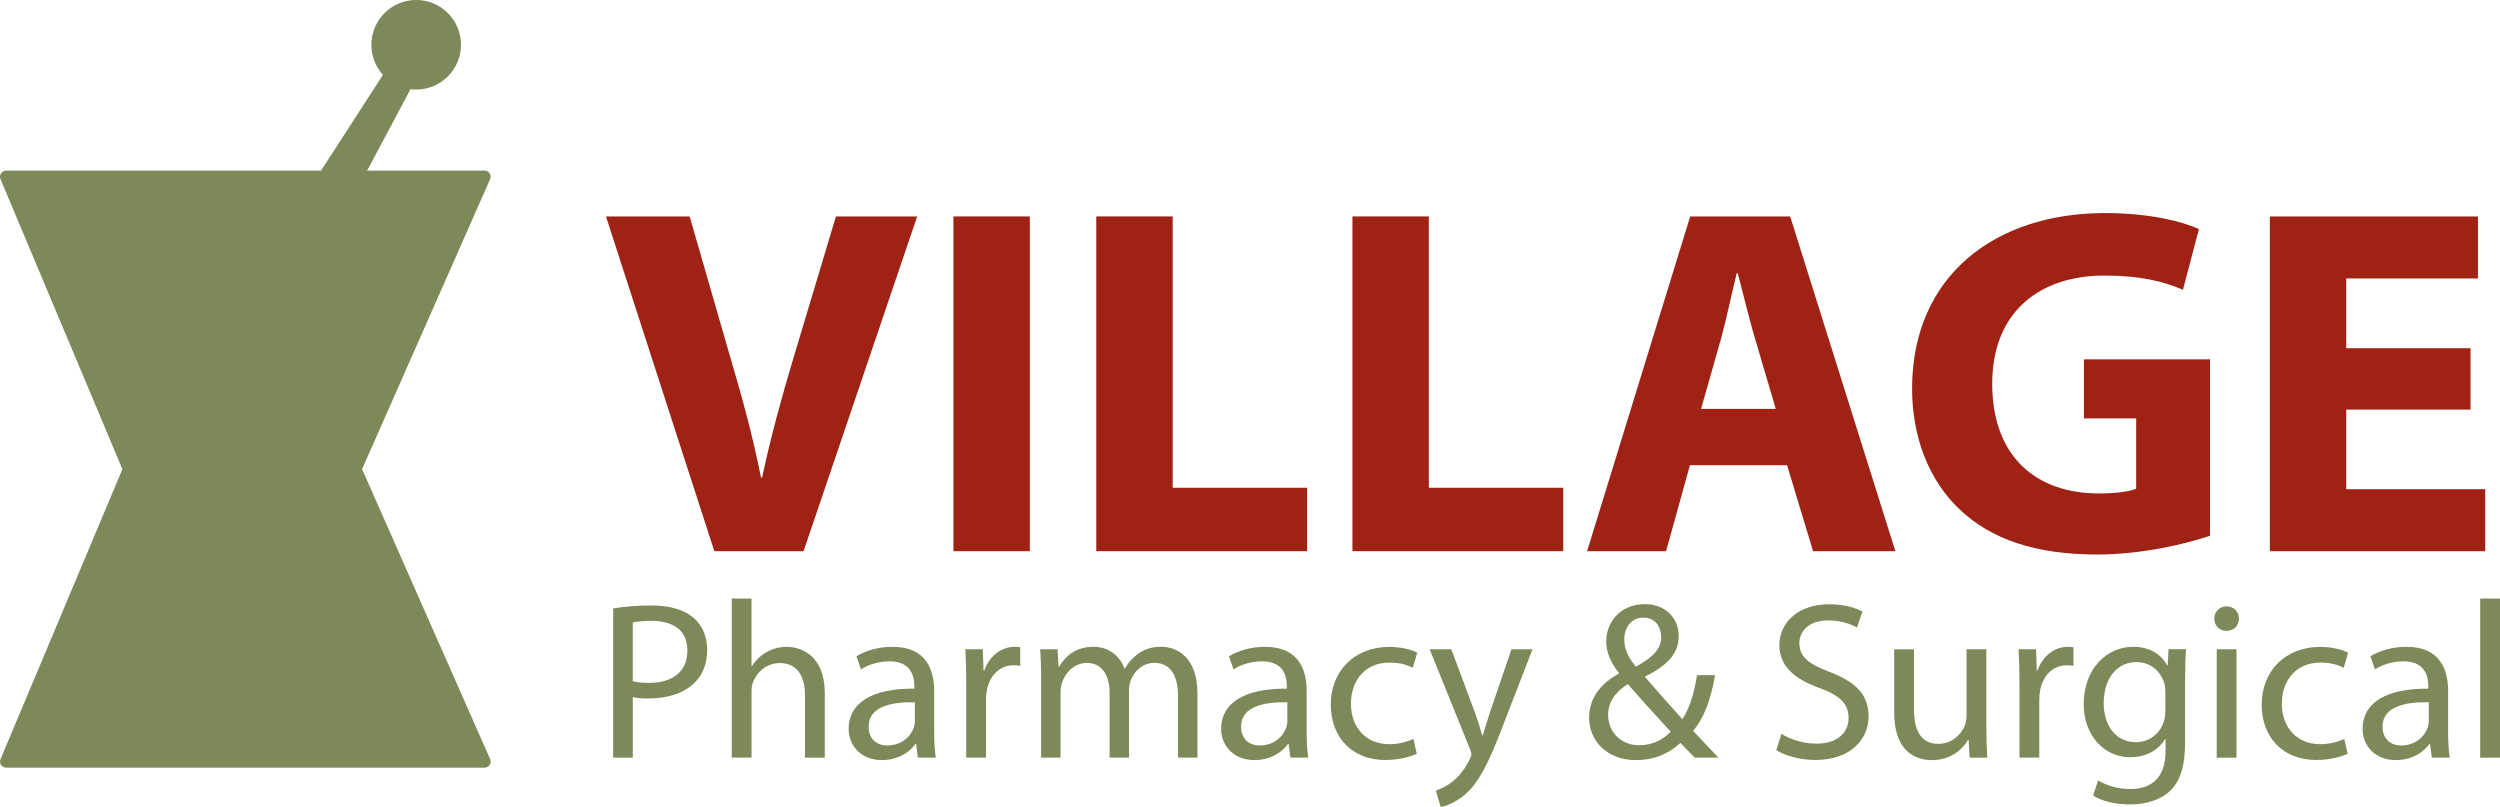 <?xml version="1.0" encoding="UTF-8"?>
<svg id="Layer_1" data-name="Layer 1" xmlns="http://www.w3.org/2000/svg" viewBox="0 0 807.18 260.58">
  <defs>
    <style>
      .cls-1 {
        fill: #9f2214;
      }

      .cls-1, .cls-2 {
        stroke-width: 0px;
      }

      .cls-2 {
        fill: #7e8959;
      }
    </style>
  </defs>
  <g>
    <path class="cls-1" d="M230.64,177.96l-34.99-108.08h27.02l13.2,45.76c3.82,12.85,7.13,25.09,9.85,38.57h.34c2.76-12.98,6.29-25.82,9.99-38.18l13.85-46.15h26.23l-36.68,108.08h-28.81Z"/>
    <path class="cls-1" d="M332.5,69.88v108.08h-24.66v-108.08h24.66Z"/>
    <path class="cls-1" d="M353.97,69.88h24.66v87.6h43.4v20.48h-68.07v-108.08Z"/>
    <path class="cls-1" d="M436.67,69.88h24.66v87.6h43.4v20.48h-68.07v-108.08Z"/>
    <path class="cls-1" d="M545.63,150.21l-7.7,27.75h-25.5l33.29-108.08h32.28l33.96,108.08h-26.57l-8.39-27.75h-31.37ZM573.35,132.01l-6.79-22.97c-1.87-6.39-3.81-14.49-5.48-20.81h-.34c-1.6,6.36-3.25,14.56-4.99,20.84l-6.52,22.94h24.14Z"/>
    <path class="cls-1" d="M713.56,172.97c-7.64,2.62-22.04,6.07-36.42,6.07-19.93,0-34.31-4.94-44.35-14.5-10.01-9.39-15.49-23.46-15.43-39.35.13-35.95,26.57-56.4,62.29-56.4,14.09,0,24.93,2.65,30.32,5.19l-5.16,19.58c-6.05-2.58-13.39-4.59-25.38-4.59-20.56,0-36.2,11.45-36.2,34.96s14.22,35.39,34.41,35.39c5.58,0,10.1-.64,12.07-1.52v-22.71h-16.87v-19.07h40.7v56.94Z"/>
    <path class="cls-1" d="M797.67,132.24h-40.14v25.7h44.87v20.02h-69.54v-108.08h67.2v20.02h-42.54v22.52h40.14v19.83Z"/>
  </g>
  <g>
    <path class="cls-2" d="M197.96,196.46c3.07-.54,7.09-.97,12.24-.97,6.24,0,10.86,1.43,13.8,4.05,2.67,2.33,4.33,5.87,4.33,10.21s-1.33,7.91-3.83,10.43c-3.39,3.56-8.83,5.34-15.04,5.34-1.93,0-3.67-.07-5.14-.45v19.56h-6.35v-48.16ZM204.31,219.93c1.41.4,3.18.55,5.27.55,7.71,0,12.36-3.75,12.36-10.41s-4.65-9.61-11.62-9.61c-2.8,0-4.89.26-6.01.5v18.97Z"/>
    <path class="cls-2" d="M236.25,193.26h6.39v21.84h.15c1.06-1.79,2.66-3.39,4.62-4.49,1.87-1.1,4.14-1.77,6.58-1.77,4.76,0,12.31,2.87,12.31,14.95v20.83h-6.39v-20.14c0-5.65-2.15-10.39-8.16-10.39-4.2,0-7.44,2.91-8.67,6.35-.33.89-.43,1.85-.43,3.03v21.14h-6.39v-51.36Z"/>
    <path class="cls-2" d="M296.36,244.62l-.57-4.42h-.19c-1.94,2.73-5.75,5.21-10.81,5.21-7.14,0-10.79-5.02-10.79-10.04,0-8.47,7.58-13.13,21.23-13.03v-.74c0-2.84-.81-8.11-8.04-8.07-3.29,0-6.72.97-9.2,2.61l-1.46-4.23c2.93-1.87,7.2-3.07,11.66-3.07,10.8,0,13.43,7.31,13.43,14.32v13.09c0,2.99.14,5.97.53,8.37h-5.79ZM295.37,226.75c-6.95-.15-14.91,1.09-14.91,7.85,0,4.18,2.77,6.09,6,6.09,4.65,0,7.58-2.9,8.61-5.86.22-.68.31-1.4.31-2v-6.09Z"/>
    <path class="cls-2" d="M311.97,220.53c0-4.13-.1-7.65-.29-10.9h5.63l.25,6.86h.23c1.65-4.69,5.54-7.66,9.83-7.66.7,0,1.2.04,1.79.18v5.98c-.66-.14-1.3-.18-2.19-.18-4.53,0-7.73,3.38-8.6,8.14-.17.89-.26,1.94-.26,2.97v18.69h-6.39v-24.09Z"/>
    <path class="cls-2" d="M336.15,219.08c0-3.65-.12-6.55-.29-9.45h5.58l.34,5.63h.18c1.97-3.33,5.26-6.43,11.15-6.43,4.79,0,8.44,2.89,9.95,7.01h.15c1.13-1.99,2.52-3.5,3.98-4.56,2.14-1.59,4.44-2.46,7.77-2.46,4.72,0,11.66,3.01,11.66,15.18v20.6h-6.27v-19.79c0-6.78-2.52-10.79-7.66-10.79-3.68,0-6.51,2.65-7.64,5.73-.31.92-.53,2.06-.53,3.19v21.66h-6.27v-20.99c0-5.57-2.49-9.58-7.34-9.58-4,0-6.94,3.17-8.01,6.35-.32.93-.49,2.04-.49,3.13v21.09h-6.27v-25.53Z"/>
    <path class="cls-2" d="M416.63,244.62l-.57-4.42h-.19c-1.94,2.73-5.75,5.21-10.81,5.21-7.14,0-10.79-5.02-10.79-10.04,0-8.47,7.58-13.13,21.23-13.03v-.74c0-2.84-.81-8.11-8.04-8.07-3.29,0-6.72.97-9.2,2.61l-1.46-4.23c2.93-1.87,7.2-3.07,11.66-3.07,10.8,0,13.43,7.31,13.43,14.32v13.09c0,2.99.14,5.97.53,8.37h-5.79ZM415.63,226.75c-6.95-.15-14.91,1.09-14.91,7.85,0,4.18,2.77,6.09,6,6.09,4.65,0,7.58-2.9,8.61-5.86.22-.68.31-1.4.31-2v-6.09Z"/>
    <path class="cls-2" d="M457.43,243.35c-1.69.82-5.38,2.03-10.13,2.03-10.65,0-17.62-7.18-17.62-17.87s7.42-18.65,18.98-18.65c3.79,0,7.2.95,8.93,1.86l-1.43,4.89c-1.57-.83-3.98-1.68-7.51-1.68-8.06,0-12.48,5.98-12.46,13.25,0,8.11,5.26,13.09,12.3,13.09,3.6,0,6.05-.9,7.86-1.68l1.09,4.77Z"/>
    <path class="cls-2" d="M468.59,209.63l7.72,20.68c.83,2.31,1.69,5.06,2.27,7.14h.18c.63-2.06,1.41-4.74,2.25-7.28l6.99-20.54h6.81l-9.66,24.92c-4.58,12.03-7.72,18.15-12.1,21.94-3.18,2.72-6.31,3.8-7.88,4.08l-1.6-5.32c1.61-.5,3.7-1.5,5.63-3.11,1.73-1.39,3.88-3.85,5.37-7.09.33-.67.5-1.14.5-1.53,0-.36-.1-.86-.45-1.63l-13.02-32.27h6.99Z"/>
    <path class="cls-2" d="M547.18,244.62c-1.42-1.4-2.69-2.78-4.59-4.75-4.28,3.87-8.96,5.54-14.38,5.54-9.55,0-15.13-6.38-15.13-13.68,0-6.64,4.03-11.18,9.6-14.23v-.23c-2.52-3.16-4.09-6.72-4.09-10.17,0-5.97,4.35-12.04,12.52-12.04,6.13,0,10.89,4.02,10.89,10.35,0,5.12-3.02,9.16-10.8,13l-.02.24c4.18,4.79,8.84,10.08,12,13.56,2.27-3.4,3.77-8.11,4.74-14.23h5.82c-1.32,7.66-3.42,13.72-7.09,17.99,2.64,2.79,5.18,5.51,8.16,8.63h-7.62ZM539.4,236.23c-2.92-3.17-8.4-9.14-13.82-15.35-2.69,1.68-6.36,4.76-6.36,9.89,0,5.61,4.13,9.85,10.04,9.85,4.28,0,7.8-1.85,10.14-4.39ZM524.44,206.49c0,3.5,1.66,6.18,3.74,8.77,5-2.82,8.17-5.41,8.17-9.54,0-3.01-1.7-6.31-5.73-6.31s-6.19,3.36-6.19,7.08Z"/>
    <path class="cls-2" d="M575.17,236.94c2.84,1.76,6.99,3.16,11.36,3.16,6.5,0,10.32-3.36,10.32-8.3,0-4.52-2.67-7.18-9.31-9.65-8.03-2.82-13.02-7.01-13.02-13.83,0-7.59,6.37-13.22,15.96-13.22,5,0,8.71,1.15,10.86,2.36l-1.77,5.16c-1.57-.92-4.86-2.31-9.29-2.31-6.76,0-9.31,3.97-9.31,7.29,0,4.53,2.99,6.76,9.79,9.36,8.35,3.24,12.55,7.21,12.55,14.36s-5.56,14.06-17.23,14.06c-4.76,0-9.95-1.42-12.57-3.18l1.67-5.25Z"/>
    <path class="cls-2" d="M641.34,235.04c0,3.67.12,6.81.29,9.58h-5.68l-.34-5.72h-.18c-1.63,2.81-5.36,6.52-11.69,6.52-5.53,0-12.16-3.07-12.16-15.33v-20.45h6.39v19.33c0,6.66,2.1,11.2,7.89,11.2,4.3,0,7.31-2.98,8.5-5.84.33-.92.58-2.05.58-3.26v-21.43h6.39v25.41Z"/>
    <path class="cls-2" d="M652.03,220.53c0-4.13-.1-7.65-.29-10.9h5.63l.25,6.86h.23c1.65-4.69,5.54-7.66,9.84-7.66.7,0,1.2.04,1.79.18v5.98c-.66-.14-1.3-.18-2.19-.18-4.53,0-7.72,3.38-8.6,8.14-.17.89-.26,1.94-.26,2.97v18.69h-6.39v-24.09Z"/>
    <path class="cls-2" d="M705.81,209.63c-.18,2.47-.3,5.31-.3,9.57v20.31c0,8.1-1.67,12.95-5.04,16.02-3.47,3.15-8.41,4.2-12.87,4.2s-8.92-.99-11.79-2.88l1.61-4.89c2.36,1.46,5.99,2.8,10.4,2.8,6.56,0,11.38-3.4,11.38-12.26v-3.9h-.15c-1.93,3.29-5.78,5.89-11.22,5.89-8.81,0-15.06-7.42-15.06-17.11,0-11.86,7.79-18.55,15.95-18.55,6.13,0,9.45,3.12,11.02,6.03h.15l.27-5.24h5.67ZM699.13,223.39c0-1.04-.09-1.99-.36-2.85-1.18-3.71-4.28-6.77-9.02-6.77-6.13,0-10.52,5.13-10.52,13.26,0,6.84,3.57,12.6,10.45,12.6,3.99,0,7.56-2.5,8.94-6.56.34-1.03.51-2.27.51-3.38v-6.31Z"/>
    <path class="cls-2" d="M722.89,199.74c0,2.16-1.53,3.95-4.08,3.95-2.33,0-3.88-1.79-3.88-3.95,0-2.19,1.64-3.96,3.99-3.96s3.95,1.74,3.97,3.96ZM715.71,244.62v-34.98h6.39v34.98h-6.39Z"/>
    <path class="cls-2" d="M757.99,243.35c-1.69.82-5.38,2.03-10.13,2.03-10.65,0-17.62-7.18-17.62-17.87s7.43-18.65,18.98-18.65c3.79,0,7.2.95,8.93,1.86l-1.43,4.89c-1.57-.83-3.98-1.68-7.51-1.68-8.06,0-12.48,5.98-12.46,13.25,0,8.11,5.26,13.09,12.3,13.09,3.6,0,6.05-.9,7.86-1.68l1.09,4.77Z"/>
    <path class="cls-2" d="M785.17,244.62l-.57-4.42h-.19c-1.94,2.73-5.75,5.21-10.81,5.21-7.14,0-10.79-5.02-10.79-10.04,0-8.47,7.58-13.13,21.23-13.03v-.74c0-2.84-.81-8.11-8.04-8.07-3.29,0-6.72.97-9.2,2.61l-1.46-4.23c2.92-1.87,7.2-3.07,11.66-3.07,10.8,0,13.43,7.31,13.43,14.32v13.09c0,2.99.14,5.97.53,8.37h-5.79ZM784.17,226.75c-6.95-.15-14.91,1.09-14.91,7.85,0,4.18,2.77,6.09,6,6.09,4.65,0,7.58-2.9,8.61-5.86.22-.68.31-1.4.31-2v-6.09Z"/>
    <path class="cls-2" d="M800.79,193.26h6.39v51.36h-6.39v-51.36Z"/>
  </g>
  <path class="cls-2" d="M158.25,245.09c.57,1.31-.38,2.76-1.79,2.76H1.98c-1.42,0-2.36-1.43-1.82-2.71l39.36-93.66L.15,57.82c-.54-1.3.41-2.73,1.82-2.73h101.69l19.98-30.93c-2.33-2.57-3.73-5.99-3.73-9.71,0-7.98,6.48-14.46,14.47-14.46s14.46,6.48,14.46,14.46-6.48,14.47-14.46,14.47c-.62,0-1.23-.05-1.84-.12l-14,26.29h37.92c1.42,0,2.36,1.46,1.79,2.76l-41.34,93.62,41.34,93.62Z"/>
</svg>